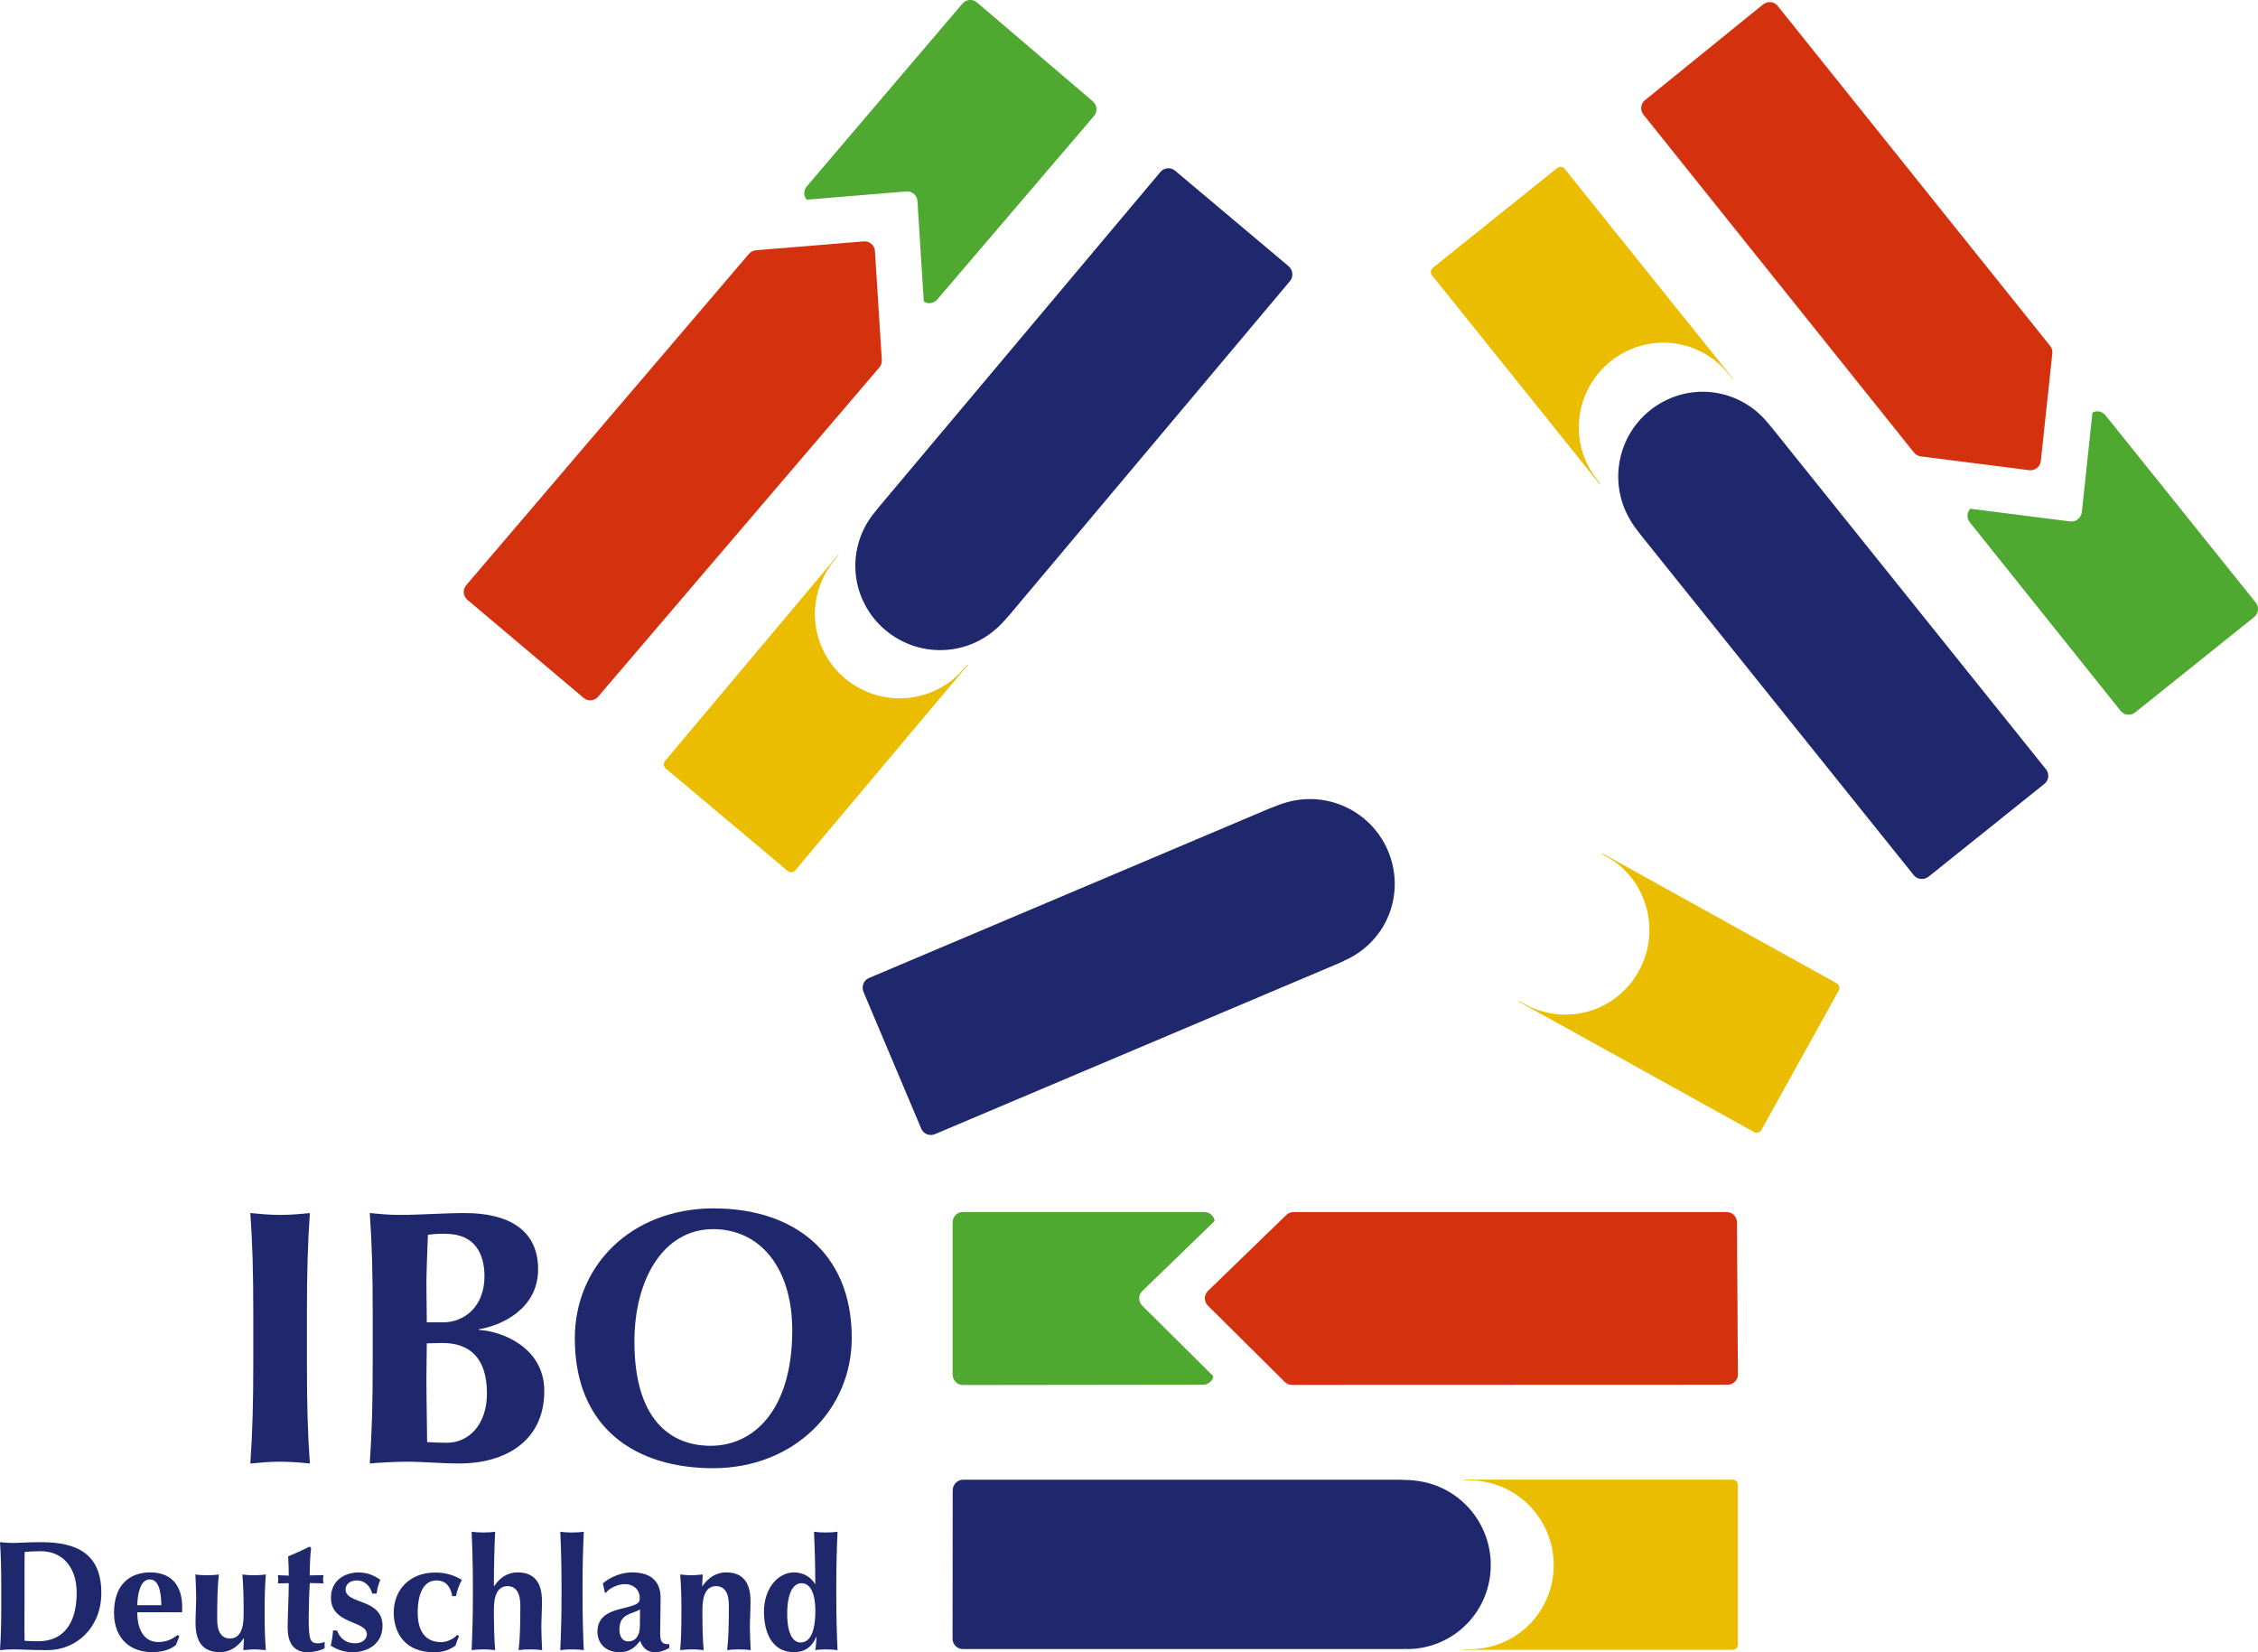 <?xml version="1.0" encoding="UTF-8"?><svg id="Ebene_1" xmlns="http://www.w3.org/2000/svg" viewBox="0 0 292.14 213.75"><defs><style>.cls-1{fill:#ebbd00;}.cls-2{fill:#d4310f;}.cls-3{fill:#20286d;}.cls-4{fill:#4fa830;}</style></defs><g><path class="cls-4" d="M147.39,167.97c0-.36,.15-.7,.41-.95l9.35-9.05c-.02-.11-.04-.22-.08-.33-.21-.5-.7-.83-1.24-.83h-31.24c-.36-.01-.7,.13-.95,.38-.25,.25-.39,.59-.39,.95v19.71c0,.35,.15,.7,.4,.95,.25,.25,.59,.39,.95,.39h0l31.07-.04c.54,0,1.02-.32,1.23-.82,.04-.09,.06-.19,.07-.29l-9.18-9.11c-.25-.25-.4-.6-.39-.96Z"/><path class="cls-2" d="M224.73,158.14c0-.74-.6-1.33-1.34-1.33h-56.02c-.35,0-.68,.13-.93,.37l-.81,.78-9.34,9.05c-.26,.25-.41,.59-.41,.95,0,.36,.14,.7,.4,.96l9.18,9.11,.75,.75c.25,.25,.59,.39,.94,.39l56.36-.02c.36,0,.7-.14,.95-.39,.25-.25,.39-.59,.39-.95l-.12-19.67Z"/></g><path class="cls-1" d="M237.94,127.62c-.05-.18-.17-.33-.33-.42l-30.33-16.82c-.1-.05-.03,.08,.11,.16,.13,.06,1.52,.9,1.6,.99,2.23,1.66,3.73,4.07,4.23,6.81,1.09,5.94-2.83,11.66-8.73,12.75-2.46,.45-5.03,.03-7.23-1.19-.05-.03-.82-.43-.84-.44,.06,.08,.13,.15,.22,.2l30.3,16.8c.16,.09,.35,.11,.53,.06,.17-.05,.33-.17,.42-.33l10.01-18.04c.09-.16,.11-.35,.06-.53Z"/><g><path class="cls-1" d="M224.64,191.63c-.13-.13-.31-.2-.49-.2h-34.68c-.11,0,.01,.09,.17,.09,.14,0,1.76,.05,1.87,.09,2.75,.37,5.24,1.75,7.01,3.9,3.83,4.66,3.19,11.56-1.45,15.39-1.93,1.59-4.39,2.47-6.9,2.47-.06,0-.92,.02-.95,.02,.09,.04,.19,.06,.29,.06h34.65c.18,0,.36-.07,.49-.2,.13-.13,.2-.31,.2-.49v-20.63c0-.18-.07-.36-.2-.49Z"/><path class="cls-3" d="M182.06,213.35c2.51,0,4.94-.88,6.87-2.47,4.63-3.82,5.28-10.72,1.45-15.39-1.77-2.15-4.25-3.53-7.01-3.9-.11-.03-.92-.1-.92-.1-.22-.01-1.46-.05-1.46-.05,0,0-56.22,0-56.39,0-.74,0-1.34,.64-1.34,1.37l-.02,19.2c0,.36,.14,.7,.39,.95,.25,.25,.59,.39,.95,.39,0,0,48.98,0,56.4,0,0,0,1.06-.02,1.07-.02Z"/></g><g><path class="cls-1" d="M102.43,112.83c.18-.02,.35-.1,.47-.24l22.31-26.55c.07-.09-.08-.05-.17,.07-.09,.11-1.18,1.32-1.27,1.38-2.06,1.87-4.71,2.88-7.49,2.86-6.04-.07-10.9-5-10.85-11.01,.03-2.5,.93-4.94,2.55-6.87,.04-.04,.58-.72,.59-.74-.09,.04-.17,.1-.23,.18l-22.29,26.53c-.12,.14-.18,.32-.16,.51,.01,.18,.1,.35,.24,.47l15.79,13.27c.14,.12,.33,.17,.51,.16Z"/><path class="cls-3" d="M113.19,66.25c-1.61,1.92-2.5,4.35-2.53,6.85-.05,6,4.82,10.94,10.85,11.01,2.78,.03,5.43-.98,7.49-2.86,.1-.06,.66-.64,.66-.64,.15-.16,.98-1.09,.98-1.09,0,0,36.17-43.04,36.27-43.17,.47-.57,.37-1.43-.19-1.91l-14.69-12.36c-.27-.23-.62-.34-.98-.31-.35,.03-.68,.2-.91,.47,0,0-31.5,37.5-36.28,43.18,0,0-.67,.82-.67,.83Z"/></g><g><path class="cls-1" d="M185.13,35.11c-.02,.18,.03,.37,.15,.51l21.71,27.05c.07,.09,.06-.07-.04-.19-.09-.11-1.06-1.41-1.1-1.52-1.44-2.38-1.91-5.18-1.35-7.9,1.24-5.91,7.03-9.72,12.91-8.5,2.45,.51,4.67,1.88,6.24,3.84,.04,.05,.59,.7,.61,.73-.02-.09-.07-.19-.13-.26l-21.69-27.02c-.11-.14-.28-.23-.46-.26-.18-.02-.37,.04-.51,.15l-16.09,12.91c-.14,.11-.23,.29-.25,.47Z"/><path class="cls-3" d="M228.73,54.73c-1.57-1.95-3.78-3.3-6.23-3.82-5.88-1.22-11.67,2.6-12.9,8.5-.57,2.72-.09,5.52,1.34,7.9,.04,.11,.5,.78,.5,.78,.13,.18,.88,1.17,.88,1.17,0,0,35.19,43.85,35.29,43.98,.47,.57,1.33,.64,1.91,.18l14.98-12c.28-.22,.46-.55,.5-.9,.04-.35-.06-.71-.29-.99,0,0-30.66-38.19-35.3-43.99,0,0-.67-.81-.68-.82Z"/></g><path class="cls-3" d="M173.86,124.31c2.3-.98,4.21-2.74,5.37-4.95,2.77-5.32,.68-11.93-4.67-14.73-2.46-1.29-5.29-1.59-7.97-.86-.11,.01-.88,.27-.88,.27-.21,.07-1.37,.52-1.37,.52,0,0-51.77,21.91-51.93,21.98-.68,.29-.98,1.11-.69,1.79l7.47,17.69c.14,.33,.4,.59,.73,.72,.33,.13,.7,.13,1.03,0,0,0,45.1-19.09,51.94-21.98,0,0,.96-.43,.98-.43Z"/><g><path class="cls-4" d="M268.84,67.18c-.28,.22-.64,.32-1,.28l-12.91-1.64c-.08,.08-.15,.17-.21,.27-.26,.48-.21,1.06,.13,1.48l19.51,24.39c.22,.28,.54,.46,.9,.5,.35,.04,.71-.06,.99-.29l15.39-12.33c.28-.22,.45-.55,.49-.9,.04-.35-.06-.71-.29-.99h0s-19.44-24.23-19.44-24.23c-.34-.42-.9-.6-1.41-.45-.1,.03-.18,.08-.27,.12l-1.37,12.86c-.04,.36-.22,.68-.5,.91Z"/><path class="cls-2" d="M212.83,12.95c-.57,.47-.66,1.3-.2,1.88l35.01,43.73c.22,.27,.53,.45,.87,.49l1.12,.14,12.91,1.64c.36,.04,.72-.06,1-.28,.28-.22,.46-.55,.5-.91l1.38-12.86,.11-1.06c.04-.35-.06-.7-.29-.98L230,.77c-.22-.28-.55-.46-.9-.49-.35-.04-.71,.07-.99,.29l-15.28,12.39Z"/></g><g><path class="cls-4" d="M118.24,25.09c.27,.23,.44,.57,.46,.93l.82,12.99c.09,.06,.19,.12,.3,.15,.52,.17,1.08,0,1.43-.4l20.29-23.75c.23-.27,.35-.62,.32-.98-.03-.35-.2-.68-.46-.91L126.41,.32c-.27-.23-.62-.34-.98-.32-.35,.03-.68,.2-.91,.47h0s-20.14,23.65-20.14,23.65c-.35,.41-.42,.99-.18,1.47,.05,.09,.11,.17,.17,.24l12.89-1.06c.36-.03,.71,.09,.99,.32Z"/><path class="cls-2" d="M75.5,90.29c.56,.48,1.4,.41,1.88-.15l36.39-42.6c.22-.26,.34-.6,.32-.95l-.07-1.12-.82-12.99c-.02-.36-.19-.69-.46-.93-.27-.23-.63-.35-.98-.32l-12.89,1.06-1.06,.09c-.35,.03-.68,.2-.91,.46l-36.58,42.87c-.23,.27-.35,.62-.32,.98,.03,.35,.2,.68,.47,.91l15.04,12.69Z"/></g><g><path class="cls-3" d="M32.77,169.95c0-5.26-.09-8.87-.38-13.01,1.03,.09,2.3,.24,3.85,.24s2.82-.14,3.85-.24c-.28,4.13-.38,7.75-.38,13.01v6.39c0,5.26,.09,8.87,.38,13-1.03-.09-2.3-.23-3.85-.23s-2.82,.14-3.85,.23c.28-4.13,.38-7.75,.38-13v-6.39Z"/><path class="cls-3" d="M48.22,169.95c0-5.26-.09-8.87-.38-13.01,1.03,.09,2.3,.24,3.85,.24,2.68,0,5.78-.24,8.45-.24,5.63,0,9.48,2.16,9.48,7.28s-4.74,7.28-7.65,7.75v.09c2.86,.14,8.45,2.21,8.45,7.89,0,6.71-5.35,9.39-10.94,9.39-2.49,0-4.55-.23-6.9-.23-1.69,0-3.71,.14-4.74,.23,.28-4.13,.38-7.75,.38-13v-6.39Zm9.44-10.33c-1.36,0-1.69,.05-2.3,.14-.09,2.3-.19,4.93-.19,6.53,0,1.69,.05,3.19,.05,4.79h2.11c2.68,0,5.35-1.97,5.35-5.96,0-3-1.31-5.49-5.02-5.49Zm-.42,14.13c-.84,0-1.45,.05-2.02,.05,0,1.31-.05,2.63-.05,4.55,0,2.96,.09,6.57,.09,8.22,.85,.05,1.55,.09,2.58,.09,2.77,0,5.16-2.3,5.16-6.39,0-4.36-2.02-6.52-5.77-6.52Z"/><path class="cls-3" d="M92.41,156.34c9.95,0,17.79,5.45,17.79,16.76,0,9.3-7.47,16.85-17.94,16.85-9.91,0-17.89-5.07-17.89-16.81,0-9.25,7.14-16.81,18.03-16.81Zm-.14,2.68c-6.43,0-10.19,6.48-10.19,14.56,0,10,4.6,13.47,9.86,13.47,5.63,0,10.56-4.69,10.56-14.93,0-8.12-4.18-13.1-10.24-13.1Z"/><path class="cls-3" d="M.16,205.13c0-2.27-.04-3.82-.16-5.61,.44,.04,.99,.1,1.66,.1,.89,0,1.88-.1,3.66-.1,4.61,0,7.79,1.48,7.79,6.58,0,4.45-3.2,7.39-7,7.39-2.02,0-3.4-.1-4.45-.1-.67,0-1.21,.06-1.66,.1,.12-1.78,.16-3.34,.16-5.61v-2.75Zm3,3.2c0,1.09,0,3.56,.02,3.95,.4,.02,.95,.06,1.78,.06,3.04,0,4.96-2.06,4.96-6.27,0-3.32-1.84-5.38-4.63-5.38-.97,0-1.48,.04-2.1,.1-.02,.38-.02,2.85-.02,3.95v3.6Z"/><path class="cls-3" d="M17.76,208.59c0,2.19,.85,3.85,2.71,3.85,.93,0,1.76-.3,2.49-.91l.24,.18-.45,1.13c-.67,.51-1.56,.91-3.08,.91-2.63,0-4.92-1.58-4.92-5.12s1.98-5.2,4.69-5.2,4.13,1.68,4.13,4.49c0,.34,0,.53-.02,.67h-5.81Zm3.12-.91c-.04-2.02-.44-3.34-1.5-3.34-1.19,0-1.58,1.76-1.62,3.34h3.12Z"/><path class="cls-3" d="M31.56,211.97h-.04c-.75,1.09-1.78,1.78-3.06,1.78-2.02,0-3.16-1.13-3.16-3.72,0-1.38,.08-2.35,.08-3.4,0-.85-.06-1.9-.1-2.93,.34,.06,.93,.1,1.52,.1s1.17-.04,1.52-.1c-.18,1.46-.22,3.4-.22,5.81,0,1.68,.61,2.47,1.66,2.47,1.21,0,1.76-1.11,1.76-2.98v-.81c0-1.64-.04-3.07-.16-4.49,.34,.04,.89,.1,1.52,.1s1.15-.06,1.52-.1c-.12,1.42-.16,2.85-.16,4.49v.81c0,1.64,.04,3.07,.16,4.49-.49-.04-.95-.1-1.44-.1s-.95,.06-1.48,.1l.08-1.52Z"/><path class="cls-3" d="M41.86,203.79c-.04,.2-.06,.36-.06,.55,0,.16,.02,.34,.06,.51l-1.78-.04c-.08,1.21-.14,3.42-.14,4.51,0,2.81,.2,3.28,1.13,3.28,.51,0,.69-.06,.93-.2v.83c-.53,.32-1.44,.53-2.21,.53-1.68,0-2.57-1.09-2.57-3.14,0-1.56,.14-4.09,.14-5.79l-1.42,.02c.04-.16,.06-.34,.06-.51,0-.18-.02-.34-.06-.55l1.42,.06c0-.85-.02-1.46-.08-2.49,.93-.38,1.86-.81,2.77-1.26l.2,.14c-.1,.87-.18,2.37-.18,3.58l1.78-.04Z"/><path class="cls-3" d="M43.6,210.94c.32,.85,.97,1.66,2.39,1.66,.93,0,1.48-.59,1.48-1.15,0-1.84-4.65-1.23-4.65-4.75,0-2.29,1.86-3.26,3.54-3.26,1.11,0,1.94,.32,2.85,.95-.24,.53-.4,1.19-.49,1.78h-.57c-.14-.65-.73-1.7-2-1.7-.81,0-1.44,.46-1.44,1.17,0,1.96,4.78,1.11,4.78,4.7,0,2.33-1.9,3.42-3.91,3.42-1.19,0-2.23-.48-2.79-.87,.16-.65,.26-1.3,.3-1.94h.51Z"/><path class="cls-3" d="M58.51,206.49c-.2-1.17-.81-2.02-2.04-2.02-1.58,0-2.43,1.56-2.43,4.17,0,2.45,1.05,3.81,3.02,3.81,.83,0,1.72-.46,2.08-.95l.24,.2c-.18,.38-.32,.79-.45,1.2-.59,.44-1.5,.87-2.73,.87-3.95,0-5.26-2.67-5.26-5.14,0-2.98,2.1-5.18,5.34-5.18,1.5,0,2.51,.38,3.48,.95-.32,.53-.63,1.4-.77,2.1h-.49Z"/><path class="cls-3" d="M61.18,205.17c0-2.65-.06-4.71-.16-7,.34,.06,.93,.1,1.52,.1s1.17-.04,1.52-.1c-.1,2.29-.16,4.35-.16,7l.04,.04c.71-1.09,1.74-1.78,3.02-1.78,2.02,0,3.16,1.13,3.16,3.72,0,1.38-.08,2.35-.08,3.4,0,.85,.06,1.9,.1,2.94-.34-.06-.93-.1-1.52-.1s-1.17,.04-1.52,.1c.18-1.46,.22-3.4,.22-5.81,0-1.68-.61-2.47-1.66-2.47-1.21,0-1.76,1.11-1.76,2.98v.81c0,.75,.04,3.07,.16,4.49-.34-.06-.93-.1-1.52-.1s-1.17,.04-1.52,.1c.1-2.29,.16-4.35,.16-7v-1.32Z"/><path class="cls-3" d="M72.65,205.17c0-2.65-.06-4.71-.16-7,.34,.06,.93,.1,1.52,.1s1.17-.04,1.52-.1c-.1,2.29-.16,4.35-.16,7v1.32c0,2.65,.06,4.72,.16,7-.34-.06-.93-.1-1.52-.1s-1.17,.04-1.52,.1c.1-2.29,.16-4.35,.16-7v-1.32Z"/><path class="cls-3" d="M77.99,204.85c1.09-.91,2.51-1.42,3.78-1.42,2.15,0,3.7,.91,3.7,3.3,0,1.72-.06,3.14-.06,4.59,0,1.27,.36,1.4,1.19,1.4v.49c-.77,.4-1.23,.55-1.86,.55-.99,0-1.6-.57-1.92-1.48-.63,.85-1.4,1.48-2.63,1.48-2.04,0-2.89-1.35-2.89-2.65,0-1.76,1.17-2.51,3-2.96,2.27-.55,2.47-.71,2.47-1.44,0-.97-.73-1.76-1.94-1.76-.93,0-2.02,.55-2.43,1.11h-.14l-.26-1.21Zm4.82,3.38c-1.15,.65-2.67,.55-2.67,2.59,0,.99,.44,1.54,1.15,1.54,.89,0,1.5-.69,1.5-2,0-1.17,.02-1.66,.02-2.12Z"/><path class="cls-3" d="M90.84,205.21h.04c.75-1.09,1.78-1.78,3.06-1.78,2.02,0,3.16,1.13,3.16,3.72,0,1.38-.08,2.35-.08,3.4,0,.85,.06,1.9,.1,2.94-.34-.06-.93-.1-1.52-.1s-1.17,.04-1.52,.1c.18-1.46,.22-3.4,.22-5.81,0-1.68-.61-2.47-1.66-2.47-1.21,0-1.76,1.11-1.76,2.98v.81c0,1.64,.04,3.07,.16,4.49-.34-.04-.89-.1-1.52-.1s-1.15,.06-1.52,.1c.12-1.42,.16-2.85,.16-4.49v-.81c0-1.64-.04-3.07-.16-4.49,.49,.04,.95,.1,1.44,.1s.95-.06,1.48-.1l-.08,1.52Z"/><path class="cls-3" d="M108.2,206.49c0,2.65,.06,4.72,.16,7-.34-.06-.93-.1-1.52-.1-.55,0-1.09,.04-1.36,.1,.06-.18,.16-1.48,.16-1.66l-.04-.04c-.51,1.17-1.34,1.96-2.89,1.96-2.73,0-3.87-2.39-3.87-5.26s1.72-5.06,3.91-5.06c1.17,0,2.23,.65,2.69,1.5h.04c0-2.41-.06-4.47-.16-6.76,.34,.06,.93,.1,1.52,.1s1.17-.04,1.52-.1c-.1,2.29-.16,4.35-.16,7v1.32Zm-4.61,6.01c1.09,0,1.9-1.15,1.9-4.07,0-2.51-.75-3.6-1.8-3.6-.85,0-1.84,.87-1.84,3.97,0,2.75,.83,3.7,1.74,3.7Z"/></g></svg>